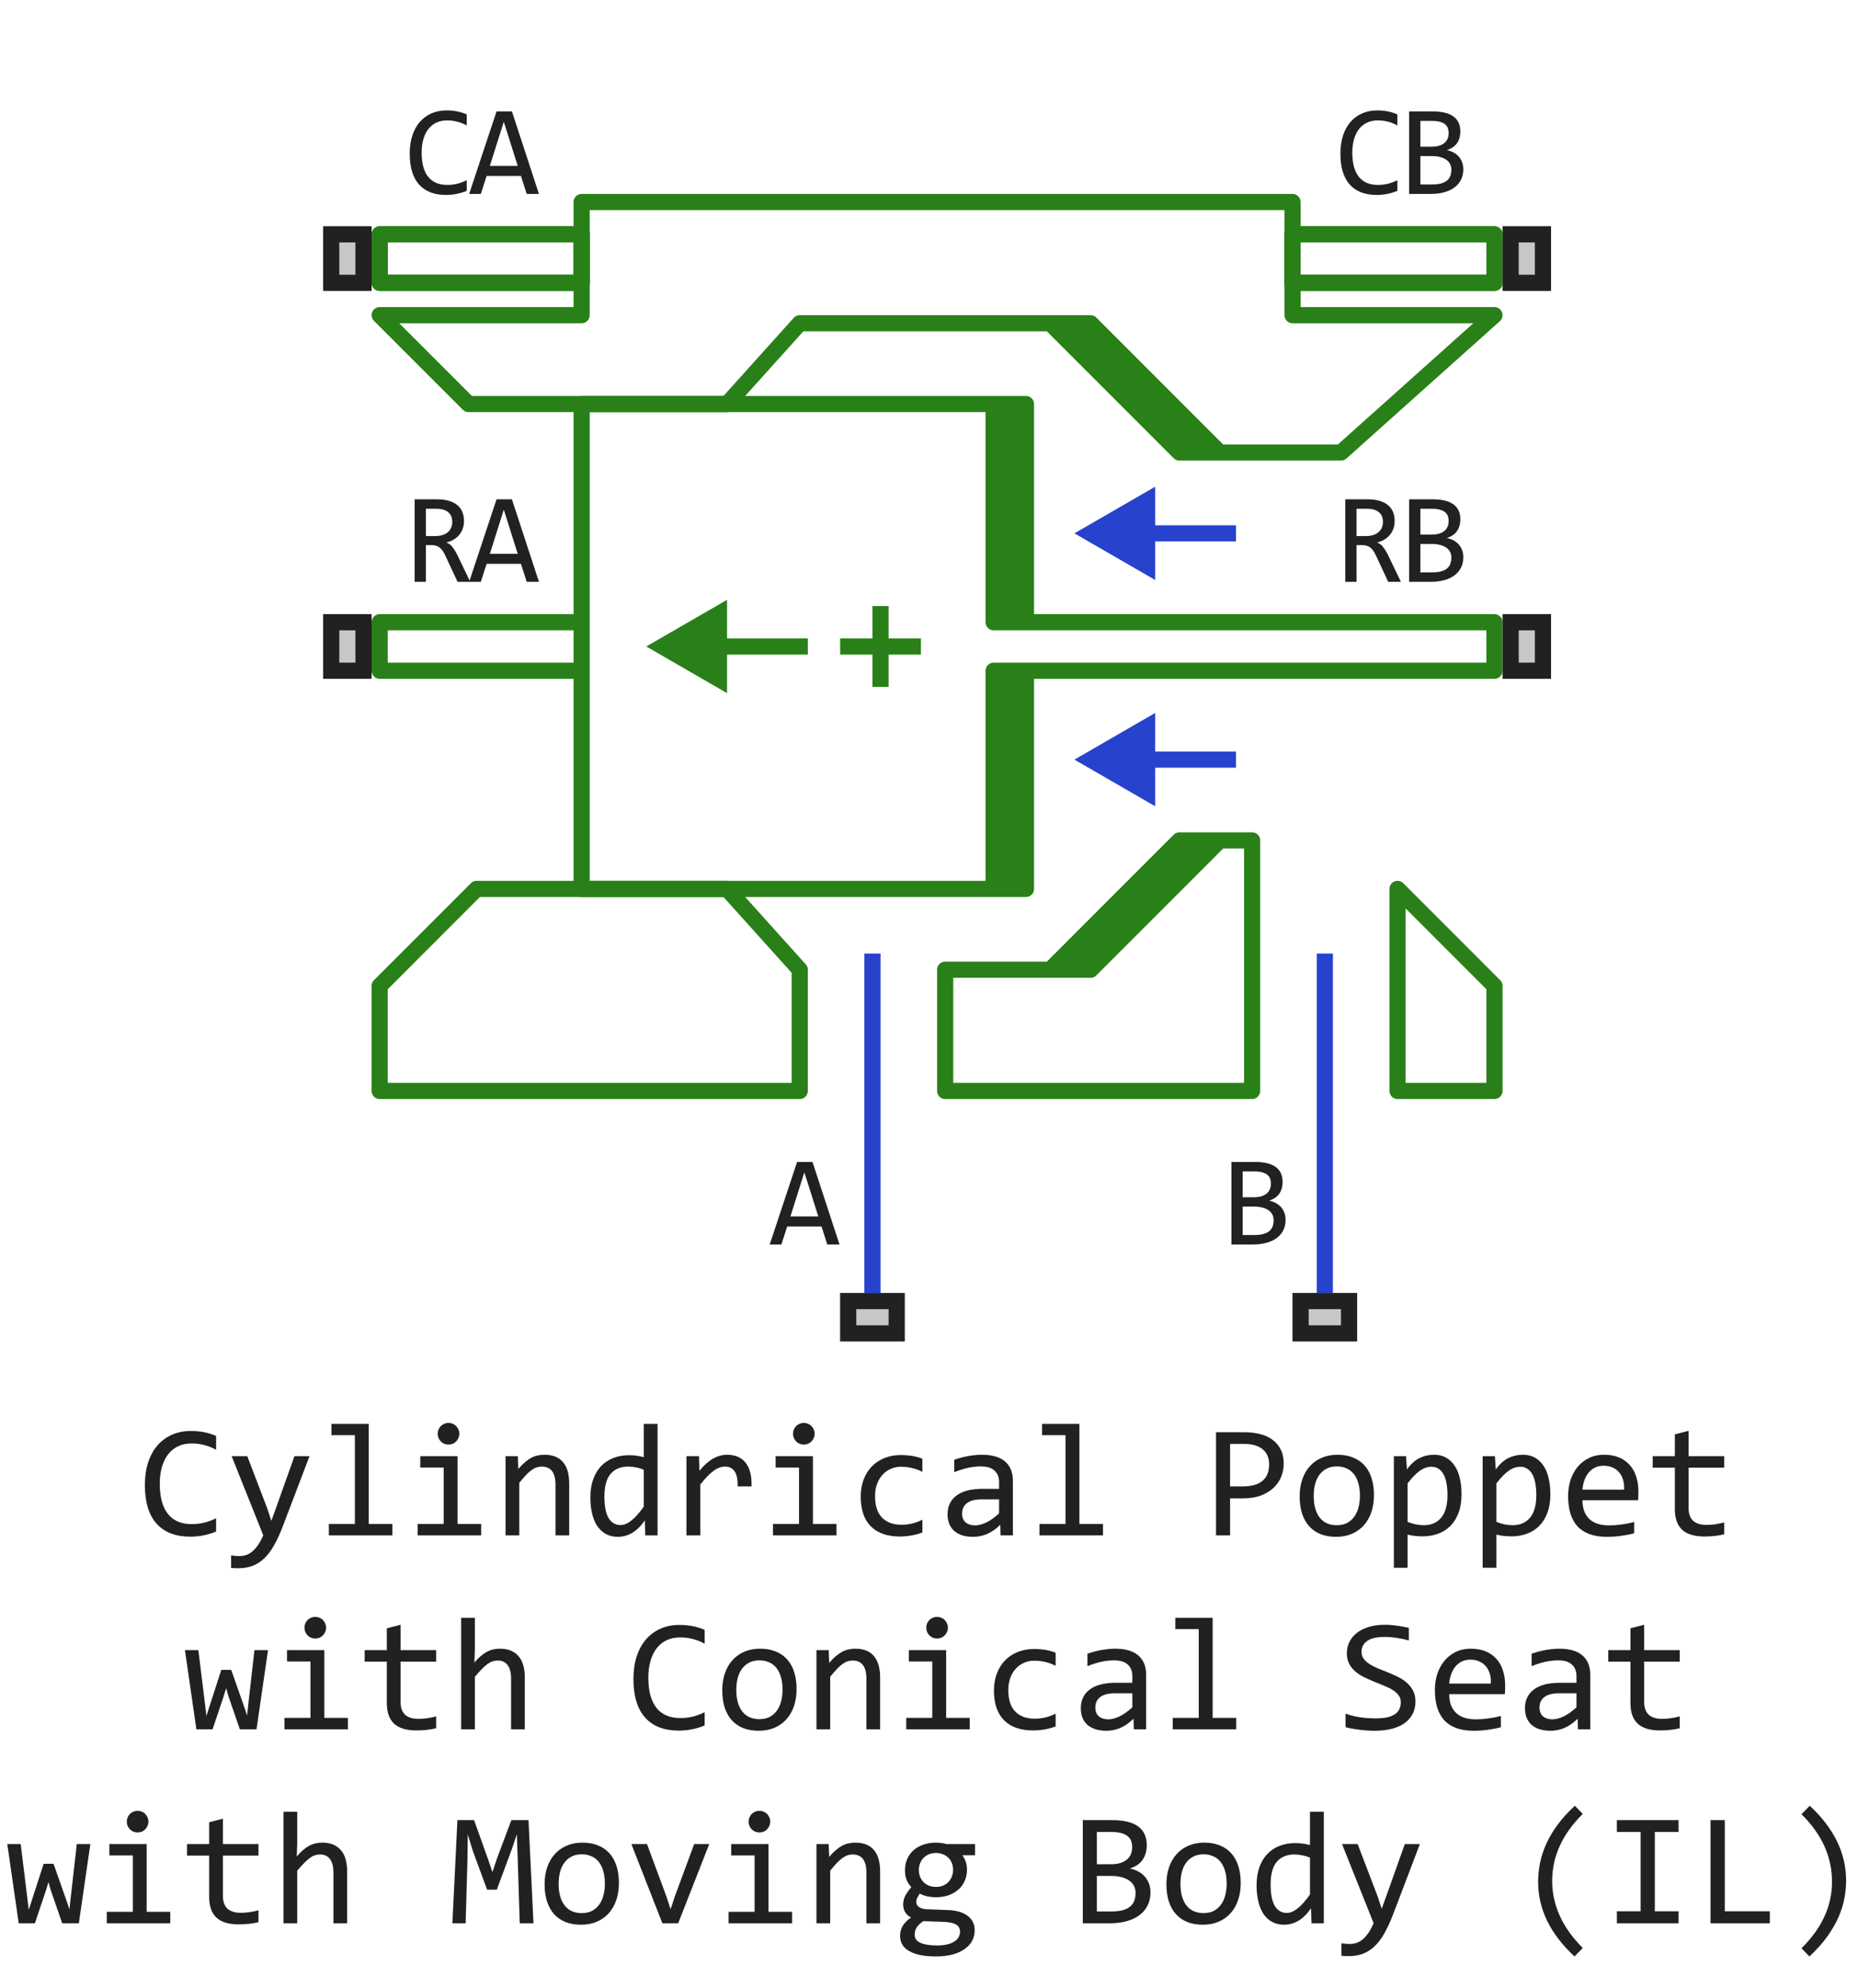 <svg width="115" height="123" viewBox="0 0 115 123" fill="none" xmlns="http://www.w3.org/2000/svg">
<path d="M76.5 33H69.5M76.5 47H69.5" stroke="#2742CD" stroke-linejoin="round"/>
<path d="M66.5 33L71.5 35.887V30.113L66.5 33Z" fill="#2742CD"/>
<path d="M66.5 47L71.5 49.887V44.113L66.5 47Z" fill="#2742CD"/>
<path d="M54 80V59M82 80V59" stroke="#2742CD" stroke-linejoin="round"/>
<path d="M92.5 14.5V16V17.5H80V14.5H92.5Z" stroke="#298018" stroke-linejoin="round"/>
<path d="M36 16V14.5L23.5 14.5V16V17.5L36 17.5V16Z" stroke="#298018" stroke-linejoin="round"/>
<path d="M73 52L65 60H67.5L75.5 52H73Z" fill="#298018"/>
<path d="M65 20L73 28H75.5L67.5 20H65Z" fill="#298018"/>
<path d="M65 20H49.5L45 25H29L23.5 19.5H36V12.5H80L80 19.5H92.5L83 28H75.5M65 20L73 28H75.5M65 20H67.5L75.5 28M65 60L73 52H75.5M65 60H58.5V67.5H77.5V52H75.5M65 60H67.5L75.5 52M29.5 55L23.5 61V67.5H49.5V60L45 55H29.5ZM86.5 55L92.5 61V67.5H86.5V55Z" stroke="#298018" stroke-linejoin="round"/>
<path fill-rule="evenodd" clip-rule="evenodd" d="M63.5 41.5V55H61.5V41.5H63.5ZM63.5 25V38.5H61.5V25H63.5Z" fill="#298018"/>
<path d="M36 38.5V25H61.5M36 38.5V40V41.5M36 38.5H23.5V40V41.5H36M36 41.5V55H61.5M61.5 25H63.5V38.5M61.5 25V38.5H63.5M63.5 38.5H92.5V40V41.5H63.5M61.5 55H63.5V41.5M61.5 55V41.5H63.5" stroke="#298018" stroke-linejoin="round"/>
<path d="M92.5 14.5V16V17.5H80V14.5H92.5Z" stroke="#298018" stroke-linejoin="round"/>
<path d="M36 16V14.5L23.5 14.5V16V17.5L36 17.5V16Z" stroke="#298018" stroke-linejoin="round"/>
<path d="M40 40L45 42.887V37.113L40 40Z" fill="#298018"/>
<path d="M43 40L50 40M52 40H54.5M57 40H54.5M54.5 40V42.5M54.5 40V37.5" stroke="#298018" stroke-linejoin="round"/>
<path d="M20 42V38H23V42H20Z" fill="#C7C7C7"/>
<path fill-rule="evenodd" clip-rule="evenodd" d="M21 39V41H22V39H21ZM20 42H23V38H20V42Z" fill="#212121"/>
<path d="M20 18V14H23V18H20Z" fill="#C7C7C7"/>
<path fill-rule="evenodd" clip-rule="evenodd" d="M21 15V17H22V15H21ZM20 18H23V14H20V18Z" fill="#212121"/>
<path d="M80 83V80H84V83H80Z" fill="#C7C7C7"/>
<path fill-rule="evenodd" clip-rule="evenodd" d="M81 81V82H83V81H81ZM80 83H84V80H80V83Z" fill="#212121"/>
<path d="M93 42V38H96V42H93Z" fill="#C7C7C7"/>
<path fill-rule="evenodd" clip-rule="evenodd" d="M94 39V41H95V39H94ZM93 42H96V38H93V42Z" fill="#212121"/>
<path d="M93 18V14H96V18H93Z" fill="#C7C7C7"/>
<path fill-rule="evenodd" clip-rule="evenodd" d="M94 15V17H95V15H94ZM93 18H96V14H93V18Z" fill="#212121"/>
<path d="M52 83V80H56V83H52Z" fill="#C7C7C7"/>
<path fill-rule="evenodd" clip-rule="evenodd" d="M53 81V82H55V81H53ZM52 83H56V80H52V83Z" fill="#212121"/>
<path d="M29.105 36H28.32L27.559 34.367C27.501 34.242 27.443 34.139 27.383 34.059C27.323 33.975 27.258 33.91 27.188 33.863C27.12 33.814 27.044 33.779 26.961 33.758C26.88 33.737 26.789 33.727 26.688 33.727H26.359V36H25.664V30.895H27.031C27.328 30.895 27.583 30.927 27.797 30.992C28.01 31.057 28.185 31.148 28.32 31.266C28.458 31.383 28.559 31.525 28.621 31.691C28.686 31.855 28.719 32.038 28.719 32.238C28.719 32.397 28.695 32.548 28.648 32.691C28.602 32.832 28.531 32.961 28.438 33.078C28.346 33.193 28.232 33.293 28.094 33.379C27.958 33.462 27.802 33.525 27.625 33.566C27.768 33.616 27.889 33.703 27.988 33.828C28.09 33.95 28.193 34.115 28.297 34.32L29.105 36ZM27.992 32.297C27.992 32.023 27.906 31.819 27.734 31.684C27.565 31.548 27.326 31.48 27.016 31.48H26.359V33.168H26.922C27.086 33.168 27.233 33.15 27.363 33.113C27.496 33.074 27.608 33.018 27.699 32.945C27.793 32.87 27.865 32.779 27.914 32.672C27.966 32.562 27.992 32.438 27.992 32.297ZM33.358 36H32.6L32.245 34.887H30.119L29.76 36H29.038L30.733 30.895H31.686L33.358 36ZM32.045 34.266L31.182 31.535L30.319 34.266H32.045Z" fill="#212121"/>
<path d="M28.887 11.809C28.478 11.978 28.049 12.062 27.602 12.062C26.88 12.062 26.326 11.848 25.938 11.418C25.552 10.986 25.359 10.348 25.359 9.504C25.359 9.095 25.413 8.725 25.52 8.395C25.626 8.064 25.779 7.784 25.977 7.555C26.174 7.323 26.414 7.145 26.695 7.02C26.977 6.895 27.292 6.832 27.641 6.832C27.878 6.832 28.098 6.853 28.301 6.895C28.504 6.934 28.699 6.995 28.887 7.078V7.762C28.702 7.66 28.51 7.583 28.312 7.531C28.115 7.477 27.898 7.449 27.664 7.449C27.424 7.449 27.207 7.495 27.012 7.586C26.819 7.674 26.655 7.805 26.52 7.977C26.384 8.146 26.28 8.354 26.207 8.602C26.134 8.846 26.098 9.126 26.098 9.441C26.098 10.103 26.232 10.602 26.5 10.938C26.768 11.273 27.162 11.441 27.68 11.441C27.898 11.441 28.108 11.417 28.309 11.367C28.509 11.315 28.702 11.243 28.887 11.152V11.809ZM33.358 12H32.6L32.245 10.887H30.119L29.76 12H29.038L30.733 6.895H31.686L33.358 12ZM32.045 10.266L31.182 7.535L30.319 10.266H32.045Z" fill="#212121"/>
<path d="M51.961 77H51.203L50.848 75.887H48.723L48.363 77H47.641L49.336 71.894H50.289L51.961 77ZM50.648 75.266L49.785 72.535L48.922 75.266H50.648Z" fill="#212121"/>
<path d="M79.57 75.473C79.57 75.717 79.522 75.935 79.426 76.125C79.332 76.312 79.197 76.471 79.019 76.602C78.845 76.732 78.633 76.831 78.383 76.898C78.135 76.966 77.859 77 77.555 77H76.219V71.894H77.68C78.818 71.894 79.387 72.309 79.387 73.137C79.387 73.413 79.32 73.65 79.188 73.848C79.057 74.046 78.844 74.193 78.547 74.289C78.685 74.315 78.815 74.359 78.938 74.422C79.062 74.484 79.172 74.565 79.266 74.664C79.359 74.763 79.434 74.88 79.488 75.016C79.543 75.151 79.57 75.303 79.57 75.473ZM78.664 73.231C78.664 73.126 78.648 73.029 78.617 72.938C78.586 72.844 78.531 72.764 78.453 72.699C78.375 72.632 78.269 72.578 78.137 72.539C78.004 72.5 77.836 72.481 77.633 72.481H76.914V74.078H77.609C77.768 74.078 77.912 74.061 78.039 74.027C78.169 73.993 78.28 73.941 78.371 73.871C78.465 73.801 78.537 73.713 78.586 73.609C78.638 73.503 78.664 73.376 78.664 73.231ZM78.832 75.496C78.832 75.366 78.805 75.249 78.75 75.144C78.695 75.04 78.616 74.953 78.512 74.883C78.408 74.81 78.28 74.754 78.129 74.715C77.981 74.676 77.812 74.656 77.625 74.656H76.914V76.414H77.648C78.047 76.414 78.344 76.34 78.539 76.191C78.734 76.043 78.832 75.811 78.832 75.496Z" fill="#212121"/>
<path d="M86.709 36H85.923L85.162 34.367C85.104 34.242 85.046 34.139 84.986 34.059C84.926 33.975 84.861 33.91 84.791 33.863C84.723 33.814 84.647 33.779 84.564 33.758C84.483 33.737 84.392 33.727 84.291 33.727H83.963V36H83.267V30.895H84.634C84.931 30.895 85.186 30.927 85.4 30.992C85.614 31.057 85.788 31.148 85.923 31.266C86.061 31.383 86.162 31.525 86.224 31.691C86.289 31.855 86.322 32.038 86.322 32.238C86.322 32.397 86.298 32.548 86.252 32.691C86.205 32.832 86.134 32.961 86.041 33.078C85.95 33.193 85.835 33.293 85.697 33.379C85.561 33.462 85.405 33.525 85.228 33.566C85.371 33.616 85.492 33.703 85.591 33.828C85.693 33.95 85.796 34.115 85.9 34.32L86.709 36ZM85.595 32.297C85.595 32.023 85.509 31.819 85.338 31.684C85.168 31.548 84.929 31.48 84.619 31.48H83.963V33.168H84.525C84.689 33.168 84.836 33.15 84.966 33.113C85.099 33.074 85.211 33.018 85.302 32.945C85.396 32.87 85.468 32.779 85.517 32.672C85.569 32.562 85.595 32.438 85.595 32.297ZM90.57 34.473C90.57 34.717 90.522 34.935 90.426 35.125C90.332 35.312 90.197 35.471 90.019 35.602C89.845 35.732 89.633 35.831 89.383 35.898C89.135 35.966 88.859 36 88.555 36H87.219V30.895H88.68C89.818 30.895 90.387 31.309 90.387 32.137C90.387 32.413 90.32 32.65 90.188 32.848C90.057 33.046 89.844 33.193 89.547 33.289C89.685 33.315 89.815 33.359 89.938 33.422C90.062 33.484 90.172 33.565 90.266 33.664C90.359 33.763 90.434 33.88 90.488 34.016C90.543 34.151 90.57 34.303 90.57 34.473ZM89.664 32.23C89.664 32.126 89.648 32.029 89.617 31.938C89.586 31.844 89.531 31.764 89.453 31.699C89.375 31.631 89.269 31.578 89.137 31.539C89.004 31.5 88.836 31.48 88.633 31.48H87.914V33.078H88.609C88.768 33.078 88.912 33.061 89.039 33.027C89.169 32.993 89.28 32.941 89.371 32.871C89.465 32.801 89.537 32.714 89.586 32.609C89.638 32.503 89.664 32.376 89.664 32.23ZM89.832 34.496C89.832 34.366 89.805 34.249 89.75 34.145C89.695 34.04 89.616 33.953 89.512 33.883C89.408 33.81 89.28 33.754 89.129 33.715C88.981 33.676 88.812 33.656 88.625 33.656H87.914V35.414H88.648C89.047 35.414 89.344 35.34 89.539 35.191C89.734 35.043 89.832 34.811 89.832 34.496Z" fill="#212121"/>
<path d="M86.49 11.809C86.081 11.978 85.653 12.062 85.205 12.062C84.483 12.062 83.929 11.848 83.541 11.418C83.155 10.986 82.963 10.348 82.963 9.504C82.963 9.095 83.016 8.725 83.123 8.395C83.229 8.064 83.382 7.784 83.58 7.555C83.778 7.323 84.017 7.145 84.298 7.02C84.58 6.895 84.895 6.832 85.244 6.832C85.481 6.832 85.701 6.853 85.904 6.895C86.107 6.934 86.302 6.995 86.49 7.078V7.762C86.305 7.66 86.114 7.583 85.916 7.531C85.718 7.477 85.502 7.449 85.267 7.449C85.028 7.449 84.81 7.495 84.615 7.586C84.422 7.674 84.258 7.805 84.123 7.977C83.987 8.146 83.883 8.354 83.81 8.602C83.737 8.846 83.701 9.126 83.701 9.441C83.701 10.103 83.835 10.602 84.103 10.938C84.371 11.273 84.765 11.441 85.283 11.441C85.502 11.441 85.711 11.417 85.912 11.367C86.112 11.315 86.305 11.243 86.49 11.152V11.809ZM90.57 10.473C90.57 10.717 90.522 10.935 90.426 11.125C90.332 11.312 90.197 11.471 90.019 11.602C89.845 11.732 89.633 11.831 89.383 11.898C89.135 11.966 88.859 12 88.555 12H87.219V6.895H88.68C89.818 6.895 90.387 7.309 90.387 8.137C90.387 8.413 90.32 8.65 90.188 8.848C90.057 9.046 89.844 9.193 89.547 9.289C89.685 9.315 89.815 9.359 89.938 9.422C90.062 9.484 90.172 9.565 90.266 9.664C90.359 9.763 90.434 9.88 90.488 10.016C90.543 10.151 90.57 10.303 90.57 10.473ZM89.664 8.23C89.664 8.126 89.648 8.029 89.617 7.938C89.586 7.844 89.531 7.764 89.453 7.699C89.375 7.632 89.269 7.578 89.137 7.539C89.004 7.5 88.836 7.48 88.633 7.48H87.914V9.078H88.609C88.768 9.078 88.912 9.061 89.039 9.027C89.169 8.993 89.28 8.941 89.371 8.871C89.465 8.801 89.537 8.714 89.586 8.609C89.638 8.503 89.664 8.376 89.664 8.23ZM89.832 10.496C89.832 10.366 89.805 10.249 89.75 10.145C89.695 10.04 89.616 9.953 89.512 9.883C89.408 9.81 89.28 9.754 89.129 9.715C88.981 9.676 88.812 9.656 88.625 9.656H87.914V11.414H88.648C89.047 11.414 89.344 11.34 89.539 11.191C89.734 11.043 89.832 10.811 89.832 10.496Z" fill="#212121"/>
<path d="M13.376 94.761C12.865 94.972 12.329 95.078 11.77 95.078C10.868 95.078 10.175 94.81 9.689 94.272C9.208 93.732 8.967 92.935 8.967 91.88C8.967 91.369 9.034 90.907 9.167 90.493C9.3 90.08 9.491 89.73 9.738 89.443C9.986 89.154 10.285 88.931 10.637 88.774C10.988 88.618 11.382 88.54 11.818 88.54C12.115 88.54 12.39 88.566 12.644 88.618C12.898 88.667 13.142 88.743 13.376 88.848V89.702C13.145 89.575 12.906 89.479 12.658 89.414C12.411 89.346 12.141 89.311 11.848 89.311C11.548 89.311 11.276 89.368 11.032 89.482C10.791 89.593 10.586 89.756 10.417 89.971C10.248 90.182 10.117 90.443 10.026 90.752C9.935 91.058 9.89 91.408 9.89 91.802C9.89 92.629 10.057 93.252 10.393 93.672C10.728 94.092 11.219 94.302 11.867 94.302C12.141 94.302 12.403 94.271 12.653 94.209C12.904 94.144 13.145 94.054 13.376 93.94V94.761ZM19.157 90.098L17.487 94.482C17.315 94.928 17.136 95.312 16.95 95.635C16.768 95.957 16.568 96.221 16.35 96.426C16.131 96.634 15.892 96.787 15.632 96.885C15.371 96.982 15.08 97.031 14.758 97.031C14.673 97.031 14.597 97.03 14.528 97.026C14.46 97.023 14.385 97.018 14.304 97.012V96.24C14.375 96.25 14.454 96.258 14.538 96.265C14.623 96.274 14.712 96.279 14.807 96.279C14.963 96.279 15.108 96.257 15.241 96.211C15.378 96.165 15.507 96.091 15.627 95.986C15.747 95.885 15.863 95.754 15.974 95.591C16.084 95.428 16.192 95.231 16.296 95L14.338 90.098H15.305L16.545 93.34L16.794 94.102L17.077 93.32L18.225 90.098H19.157ZM21.965 88.799H20.515V88.101H22.824V94.292H24.284V95H20.354V94.292H21.965V88.799ZM27.463 90.801H26.013V90.098H28.322V94.292H29.782V95H25.852V94.292H27.463V90.801ZM27.761 88.042C27.855 88.042 27.943 88.06 28.024 88.096C28.106 88.128 28.176 88.175 28.234 88.237C28.296 88.299 28.343 88.371 28.376 88.452C28.412 88.53 28.43 88.617 28.43 88.711C28.43 88.802 28.412 88.888 28.376 88.97C28.343 89.051 28.296 89.123 28.234 89.185C28.176 89.246 28.106 89.295 28.024 89.331C27.943 89.364 27.855 89.38 27.761 89.38C27.666 89.38 27.578 89.364 27.497 89.331C27.416 89.295 27.344 89.246 27.282 89.185C27.224 89.123 27.176 89.051 27.141 88.97C27.108 88.888 27.092 88.802 27.092 88.711C27.092 88.617 27.108 88.53 27.141 88.452C27.176 88.371 27.224 88.299 27.282 88.237C27.344 88.175 27.416 88.128 27.497 88.096C27.578 88.06 27.666 88.042 27.761 88.042ZM31.291 90.098H32.048L32.082 90.889C32.225 90.719 32.364 90.579 32.497 90.469C32.63 90.355 32.761 90.264 32.888 90.195C33.018 90.127 33.15 90.08 33.283 90.054C33.417 90.024 33.555 90.01 33.698 90.01C34.203 90.01 34.584 90.159 34.841 90.459C35.101 90.755 35.231 91.203 35.231 91.802V95H34.382V91.87C34.382 91.486 34.31 91.203 34.167 91.02C34.024 90.835 33.81 90.742 33.527 90.742C33.423 90.742 33.321 90.758 33.22 90.791C33.122 90.82 33.02 90.874 32.912 90.952C32.805 91.027 32.688 91.13 32.56 91.26C32.437 91.39 32.297 91.553 32.141 91.748V95H31.291V90.098ZM36.54 92.651C36.54 92.235 36.597 91.865 36.711 91.543C36.825 91.217 36.986 90.944 37.194 90.723C37.406 90.498 37.658 90.329 37.951 90.215C38.247 90.098 38.576 90.039 38.938 90.039C39.094 90.039 39.247 90.049 39.397 90.068C39.55 90.088 39.699 90.119 39.846 90.161V88.101H40.7V95H39.938L39.909 94.072C39.672 94.417 39.414 94.673 39.138 94.839C38.861 95.005 38.562 95.088 38.239 95.088C37.959 95.088 37.712 95.029 37.497 94.912C37.285 94.795 37.108 94.63 36.965 94.419C36.825 94.204 36.719 93.947 36.648 93.647C36.576 93.348 36.54 93.016 36.54 92.651ZM37.409 92.598C37.409 93.19 37.495 93.633 37.668 93.926C37.844 94.216 38.091 94.36 38.41 94.36C38.625 94.36 38.851 94.264 39.089 94.072C39.33 93.88 39.582 93.595 39.846 93.218V90.942C39.706 90.877 39.551 90.829 39.382 90.796C39.213 90.76 39.045 90.742 38.879 90.742C38.417 90.742 38.055 90.892 37.795 91.191C37.538 91.491 37.409 91.96 37.409 92.598ZM42.487 90.098H43.264L43.288 91.001C43.578 90.653 43.863 90.4 44.143 90.244C44.426 90.088 44.711 90.01 44.997 90.01C45.505 90.01 45.889 90.174 46.149 90.503C46.413 90.832 46.535 91.32 46.516 91.968H45.656C45.666 91.538 45.602 91.227 45.466 91.035C45.332 90.84 45.135 90.742 44.875 90.742C44.761 90.742 44.645 90.763 44.528 90.806C44.414 90.845 44.296 90.91 44.172 91.001C44.051 91.089 43.923 91.203 43.786 91.343C43.649 91.483 43.503 91.652 43.347 91.851V95H42.487V90.098ZM49.455 90.801H48.005V90.098H50.315V94.292H51.774V95H47.844V94.292H49.455V90.801ZM49.753 88.042C49.847 88.042 49.935 88.06 50.017 88.096C50.098 88.128 50.168 88.175 50.227 88.237C50.288 88.299 50.336 88.371 50.368 88.452C50.404 88.53 50.422 88.617 50.422 88.711C50.422 88.802 50.404 88.888 50.368 88.97C50.336 89.051 50.288 89.123 50.227 89.185C50.168 89.246 50.098 89.295 50.017 89.331C49.935 89.364 49.847 89.38 49.753 89.38C49.658 89.38 49.571 89.364 49.489 89.331C49.408 89.295 49.336 89.246 49.274 89.185C49.216 89.123 49.169 89.051 49.133 88.97C49.1 88.888 49.084 88.802 49.084 88.711C49.084 88.617 49.1 88.53 49.133 88.452C49.169 88.371 49.216 88.299 49.274 88.237C49.336 88.175 49.408 88.128 49.489 88.096C49.571 88.06 49.658 88.042 49.753 88.042ZM57.092 94.819C56.87 94.904 56.643 94.966 56.408 95.005C56.177 95.047 55.938 95.068 55.69 95.068C54.916 95.068 54.318 94.858 53.898 94.439C53.482 94.019 53.273 93.405 53.273 92.598C53.273 92.21 53.334 91.859 53.454 91.543C53.575 91.227 53.744 90.957 53.962 90.732C54.18 90.508 54.44 90.335 54.743 90.215C55.046 90.091 55.38 90.029 55.744 90.029C55.998 90.029 56.236 90.047 56.457 90.083C56.678 90.119 56.89 90.177 57.092 90.259V91.069C56.88 90.959 56.664 90.879 56.442 90.83C56.224 90.778 55.998 90.752 55.764 90.752C55.546 90.752 55.339 90.794 55.144 90.879C54.952 90.96 54.782 91.079 54.636 91.235C54.489 91.392 54.374 91.582 54.289 91.807C54.204 92.031 54.162 92.285 54.162 92.568C54.162 93.161 54.305 93.605 54.592 93.901C54.882 94.194 55.282 94.341 55.793 94.341C56.024 94.341 56.247 94.315 56.462 94.263C56.68 94.211 56.89 94.132 57.092 94.028V94.819ZM61.931 95L61.911 94.341C61.644 94.605 61.372 94.795 61.096 94.912C60.822 95.029 60.534 95.088 60.231 95.088C59.952 95.088 59.712 95.052 59.514 94.981C59.315 94.909 59.151 94.811 59.02 94.688C58.894 94.561 58.799 94.412 58.737 94.243C58.679 94.074 58.649 93.89 58.649 93.691C58.649 93.2 58.832 92.816 59.196 92.539C59.564 92.259 60.106 92.119 60.822 92.119H61.838V91.689C61.838 91.4 61.745 91.169 61.56 90.996C61.374 90.82 61.091 90.732 60.71 90.732C60.433 90.732 60.16 90.763 59.89 90.825C59.623 90.887 59.346 90.975 59.06 91.089V90.322C59.167 90.283 59.286 90.246 59.416 90.21C59.55 90.171 59.69 90.137 59.836 90.107C59.982 90.078 60.135 90.055 60.295 90.039C60.454 90.019 60.616 90.01 60.778 90.01C61.075 90.01 61.342 90.042 61.579 90.107C61.817 90.172 62.017 90.272 62.18 90.405C62.346 90.539 62.473 90.706 62.56 90.908C62.648 91.11 62.692 91.348 62.692 91.621V95H61.931ZM61.838 92.769H60.759C60.547 92.769 60.365 92.79 60.212 92.832C60.059 92.874 59.934 92.935 59.836 93.013C59.738 93.091 59.665 93.185 59.616 93.296C59.571 93.403 59.548 93.525 59.548 93.662C59.548 93.757 59.562 93.848 59.592 93.936C59.621 94.02 59.668 94.097 59.733 94.165C59.798 94.23 59.883 94.282 59.987 94.321C60.092 94.36 60.218 94.38 60.368 94.38C60.563 94.38 60.786 94.321 61.037 94.204C61.291 94.084 61.558 93.895 61.838 93.638V92.769ZM65.949 88.799H64.499V88.101H66.809V94.292H68.269V95H64.338V94.292H65.949V88.799ZM79.455 90.571C79.455 90.832 79.406 91.091 79.309 91.348C79.211 91.602 79.06 91.829 78.855 92.031C78.649 92.233 78.387 92.397 78.068 92.524C77.749 92.648 77.368 92.71 76.926 92.71H76.135V95H75.266V88.618H77.062C77.378 88.618 77.681 88.654 77.971 88.726C78.26 88.794 78.514 88.906 78.732 89.062C78.954 89.219 79.13 89.421 79.26 89.668C79.39 89.915 79.455 90.216 79.455 90.571ZM78.552 90.61C78.552 90.2 78.417 89.886 78.147 89.668C77.88 89.45 77.505 89.341 77.023 89.341H76.135V91.968H76.945C77.46 91.968 77.855 91.856 78.132 91.631C78.412 91.406 78.552 91.066 78.552 90.61ZM85.041 92.51C85.041 92.891 84.987 93.241 84.88 93.56C84.772 93.875 84.618 94.147 84.416 94.375C84.214 94.6 83.968 94.775 83.679 94.902C83.389 95.026 83.06 95.088 82.692 95.088C82.341 95.088 82.025 95.034 81.745 94.927C81.468 94.816 81.232 94.655 81.037 94.443C80.845 94.232 80.697 93.97 80.593 93.657C80.492 93.345 80.441 92.985 80.441 92.578C80.441 92.197 80.495 91.851 80.603 91.538C80.71 91.222 80.865 90.952 81.066 90.728C81.268 90.5 81.514 90.324 81.804 90.2C82.093 90.073 82.422 90.01 82.79 90.01C83.142 90.01 83.456 90.065 83.732 90.176C84.012 90.283 84.248 90.443 84.44 90.654C84.636 90.863 84.784 91.123 84.885 91.436C84.989 91.748 85.041 92.106 85.041 92.51ZM84.172 92.549C84.172 92.246 84.138 91.982 84.069 91.758C84.004 91.53 83.91 91.341 83.786 91.191C83.662 91.038 83.511 90.924 83.332 90.85C83.156 90.772 82.959 90.732 82.741 90.732C82.487 90.732 82.269 90.783 82.087 90.884C81.908 90.981 81.76 91.113 81.643 91.279C81.529 91.445 81.444 91.639 81.389 91.86C81.337 92.079 81.311 92.308 81.311 92.549C81.311 92.852 81.343 93.117 81.408 93.345C81.477 93.573 81.573 93.763 81.696 93.916C81.82 94.066 81.97 94.18 82.145 94.258C82.321 94.333 82.52 94.37 82.741 94.37C82.995 94.37 83.212 94.321 83.391 94.224C83.573 94.123 83.721 93.989 83.835 93.823C83.952 93.657 84.037 93.465 84.089 93.247C84.144 93.026 84.172 92.793 84.172 92.549ZM90.461 92.461C90.461 92.897 90.399 93.278 90.275 93.603C90.155 93.929 89.987 94.199 89.772 94.414C89.558 94.629 89.304 94.79 89.011 94.897C88.718 95.005 88.4 95.059 88.059 95.059C87.902 95.059 87.746 95.05 87.59 95.034C87.437 95.018 87.281 94.99 87.121 94.951V97.002H86.272V90.098H87.028L87.082 90.918C87.326 90.583 87.587 90.348 87.863 90.215C88.14 90.078 88.439 90.01 88.762 90.01C89.042 90.01 89.287 90.068 89.499 90.186C89.711 90.303 89.888 90.469 90.031 90.684C90.174 90.895 90.282 91.152 90.353 91.455C90.425 91.755 90.461 92.09 90.461 92.461ZM89.592 92.5C89.592 92.243 89.572 92.007 89.533 91.792C89.497 91.577 89.439 91.393 89.357 91.24C89.276 91.087 89.172 90.968 89.045 90.884C88.918 90.796 88.767 90.752 88.591 90.752C88.483 90.752 88.374 90.77 88.264 90.806C88.153 90.838 88.037 90.895 87.917 90.977C87.8 91.055 87.674 91.16 87.541 91.294C87.411 91.424 87.271 91.587 87.121 91.782V94.16C87.277 94.225 87.442 94.277 87.614 94.316C87.787 94.352 87.956 94.37 88.122 94.37C88.581 94.37 88.941 94.216 89.201 93.906C89.462 93.594 89.592 93.125 89.592 92.5ZM95.959 92.461C95.959 92.897 95.897 93.278 95.773 93.603C95.653 93.929 95.485 94.199 95.27 94.414C95.056 94.629 94.802 94.79 94.509 94.897C94.216 95.005 93.898 95.059 93.557 95.059C93.4 95.059 93.244 95.05 93.088 95.034C92.935 95.018 92.779 94.99 92.619 94.951V97.002H91.769V90.098H92.526L92.58 90.918C92.824 90.583 93.085 90.348 93.361 90.215C93.638 90.078 93.938 90.01 94.26 90.01C94.54 90.01 94.785 90.068 94.997 90.186C95.209 90.303 95.386 90.469 95.529 90.684C95.672 90.895 95.78 91.152 95.852 91.455C95.923 91.755 95.959 92.09 95.959 92.461ZM95.09 92.5C95.09 92.243 95.07 92.007 95.031 91.792C94.995 91.577 94.937 91.393 94.856 91.24C94.774 91.087 94.67 90.968 94.543 90.884C94.416 90.796 94.265 90.752 94.089 90.752C93.981 90.752 93.872 90.77 93.762 90.806C93.651 90.838 93.535 90.895 93.415 90.977C93.298 91.055 93.172 91.16 93.039 91.294C92.909 91.424 92.769 91.587 92.619 91.782V94.16C92.775 94.225 92.94 94.277 93.112 94.316C93.285 94.352 93.454 94.37 93.62 94.37C94.079 94.37 94.439 94.216 94.699 93.906C94.96 93.594 95.09 93.125 95.09 92.5ZM101.408 92.29C101.408 92.41 101.407 92.511 101.403 92.593C101.4 92.674 101.395 92.751 101.389 92.822H97.946C97.946 93.324 98.086 93.709 98.366 93.98C98.646 94.246 99.05 94.38 99.577 94.38C99.72 94.38 99.864 94.375 100.007 94.365C100.15 94.352 100.288 94.336 100.422 94.316C100.555 94.297 100.682 94.276 100.803 94.253C100.926 94.227 101.04 94.199 101.145 94.17V94.868C100.913 94.933 100.651 94.985 100.358 95.024C100.069 95.067 99.768 95.088 99.455 95.088C99.035 95.088 98.674 95.031 98.371 94.917C98.068 94.803 97.819 94.639 97.624 94.424C97.432 94.206 97.289 93.94 97.194 93.628C97.103 93.312 97.058 92.956 97.058 92.559C97.058 92.213 97.106 91.888 97.204 91.582C97.305 91.273 97.45 91.003 97.639 90.772C97.831 90.537 98.065 90.352 98.342 90.215C98.618 90.078 98.933 90.01 99.284 90.01C99.626 90.01 99.929 90.064 100.192 90.171C100.456 90.278 100.677 90.431 100.856 90.63C101.039 90.825 101.175 91.064 101.267 91.348C101.361 91.628 101.408 91.942 101.408 92.29ZM100.524 92.168C100.534 91.95 100.513 91.751 100.461 91.572C100.409 91.39 100.327 91.234 100.217 91.103C100.109 90.973 99.974 90.872 99.811 90.801C99.649 90.726 99.46 90.689 99.245 90.689C99.06 90.689 98.89 90.724 98.737 90.796C98.584 90.868 98.453 90.968 98.342 91.099C98.231 91.229 98.142 91.385 98.073 91.567C98.005 91.75 97.963 91.95 97.946 92.168H100.524ZM106.716 94.932C106.524 94.981 106.325 95.015 106.12 95.034C105.915 95.057 105.707 95.068 105.495 95.068C104.88 95.068 104.421 94.93 104.118 94.653C103.815 94.373 103.664 93.945 103.664 93.369V90.811H102.292V90.098H103.664V88.75L104.514 88.53V90.098H106.716V90.811H104.514V93.301C104.514 93.652 104.606 93.916 104.792 94.092C104.981 94.264 105.257 94.351 105.622 94.351C105.778 94.351 105.949 94.339 106.135 94.316C106.32 94.29 106.514 94.251 106.716 94.199V94.932ZM16.589 102.098L15.876 107H14.846L14.138 104.949L13.996 104.451L13.835 104.979L13.156 107H12.155L11.447 102.098H12.277L12.688 105.428L12.775 106.17L12.985 105.521L13.698 103.318H14.309L15.075 105.491L15.295 106.141L15.368 105.452L15.749 102.098H16.589ZM19.216 102.801H17.766V102.098H20.075V106.292H21.535V107H17.605V106.292H19.216V102.801ZM19.514 100.042C19.608 100.042 19.696 100.06 19.777 100.096C19.859 100.128 19.929 100.175 19.987 100.237C20.049 100.299 20.096 100.371 20.129 100.452C20.165 100.53 20.183 100.617 20.183 100.711C20.183 100.802 20.165 100.888 20.129 100.97C20.096 101.051 20.049 101.123 19.987 101.185C19.929 101.246 19.859 101.295 19.777 101.331C19.696 101.364 19.608 101.38 19.514 101.38C19.419 101.38 19.331 101.364 19.25 101.331C19.169 101.295 19.097 101.246 19.035 101.185C18.977 101.123 18.929 101.051 18.894 100.97C18.861 100.888 18.845 100.802 18.845 100.711C18.845 100.617 18.861 100.53 18.894 100.452C18.929 100.371 18.977 100.299 19.035 100.237C19.097 100.175 19.169 100.128 19.25 100.096C19.331 100.06 19.419 100.042 19.514 100.042ZM26.994 106.932C26.802 106.98 26.604 107.015 26.398 107.034C26.193 107.057 25.985 107.068 25.773 107.068C25.158 107.068 24.699 106.93 24.396 106.653C24.094 106.373 23.942 105.945 23.942 105.369V102.811H22.57V102.098H23.942V100.75L24.792 100.53V102.098H26.994V102.811H24.792V105.301C24.792 105.652 24.885 105.916 25.07 106.092C25.259 106.264 25.536 106.351 25.9 106.351C26.057 106.351 26.227 106.339 26.413 106.316C26.599 106.29 26.792 106.251 26.994 106.199V106.932ZM32.482 107H31.633V103.87C31.633 103.493 31.561 103.211 31.418 103.025C31.278 102.837 31.076 102.742 30.812 102.742C30.699 102.742 30.591 102.758 30.49 102.791C30.393 102.82 30.29 102.874 30.183 102.952C30.075 103.027 29.958 103.13 29.831 103.26C29.704 103.39 29.558 103.553 29.392 103.748V107H28.542V100.101H29.392V102.098L29.362 102.869C29.496 102.71 29.626 102.576 29.753 102.469C29.883 102.358 30.012 102.269 30.139 102.2C30.269 102.132 30.401 102.083 30.534 102.054C30.668 102.024 30.806 102.01 30.949 102.01C31.438 102.01 31.815 102.16 32.082 102.459C32.349 102.755 32.482 103.203 32.482 103.802V107ZM43.615 106.761C43.104 106.972 42.569 107.078 42.009 107.078C41.107 107.078 40.414 106.81 39.929 106.272C39.447 105.732 39.206 104.935 39.206 103.88C39.206 103.369 39.273 102.907 39.406 102.493C39.54 102.08 39.73 101.73 39.977 101.443C40.225 101.154 40.524 100.931 40.876 100.774C41.227 100.618 41.621 100.54 42.058 100.54C42.354 100.54 42.629 100.566 42.883 100.618C43.137 100.667 43.381 100.743 43.615 100.848V101.702C43.384 101.575 43.145 101.479 42.898 101.414C42.65 101.346 42.38 101.312 42.087 101.312C41.787 101.312 41.516 101.368 41.272 101.482C41.031 101.593 40.825 101.756 40.656 101.971C40.487 102.182 40.357 102.443 40.266 102.752C40.175 103.058 40.129 103.408 40.129 103.802C40.129 104.629 40.297 105.252 40.632 105.672C40.967 106.092 41.459 106.302 42.106 106.302C42.38 106.302 42.642 106.271 42.893 106.209C43.143 106.144 43.384 106.054 43.615 105.94V106.761ZM49.304 104.51C49.304 104.891 49.25 105.241 49.143 105.56C49.035 105.875 48.88 106.147 48.679 106.375C48.477 106.6 48.231 106.775 47.941 106.902C47.652 107.026 47.323 107.088 46.955 107.088C46.603 107.088 46.288 107.034 46.008 106.927C45.731 106.816 45.495 106.655 45.3 106.443C45.108 106.232 44.96 105.97 44.855 105.657C44.755 105.345 44.704 104.985 44.704 104.578C44.704 104.197 44.758 103.851 44.865 103.538C44.973 103.222 45.127 102.952 45.329 102.728C45.531 102.5 45.777 102.324 46.066 102.2C46.356 102.073 46.685 102.01 47.053 102.01C47.404 102.01 47.718 102.065 47.995 102.176C48.275 102.283 48.511 102.443 48.703 102.654C48.898 102.863 49.047 103.123 49.148 103.436C49.252 103.748 49.304 104.106 49.304 104.51ZM48.435 104.549C48.435 104.246 48.4 103.982 48.332 103.758C48.267 103.53 48.172 103.341 48.049 103.191C47.925 103.038 47.774 102.924 47.595 102.85C47.419 102.771 47.222 102.732 47.004 102.732C46.75 102.732 46.532 102.783 46.35 102.884C46.171 102.981 46.023 103.113 45.905 103.279C45.791 103.445 45.707 103.639 45.651 103.86C45.599 104.078 45.573 104.308 45.573 104.549C45.573 104.852 45.606 105.117 45.671 105.345C45.739 105.573 45.835 105.763 45.959 105.916C46.083 106.066 46.232 106.18 46.408 106.258C46.584 106.333 46.783 106.37 47.004 106.37C47.258 106.37 47.474 106.321 47.653 106.224C47.836 106.123 47.984 105.989 48.098 105.823C48.215 105.657 48.3 105.465 48.352 105.247C48.407 105.026 48.435 104.793 48.435 104.549ZM50.534 102.098H51.291L51.325 102.889C51.468 102.719 51.607 102.579 51.74 102.469C51.874 102.355 52.004 102.264 52.131 102.195C52.261 102.127 52.393 102.08 52.526 102.054C52.66 102.024 52.798 102.01 52.941 102.01C53.446 102.01 53.827 102.16 54.084 102.459C54.344 102.755 54.475 103.203 54.475 103.802V107H53.625V103.87C53.625 103.486 53.553 103.203 53.41 103.021C53.267 102.835 53.054 102.742 52.77 102.742C52.666 102.742 52.564 102.758 52.463 102.791C52.365 102.82 52.263 102.874 52.155 102.952C52.048 103.027 51.931 103.13 51.804 103.26C51.68 103.39 51.54 103.553 51.384 103.748V107H50.534V102.098ZM57.702 102.801H56.252V102.098H58.562V106.292H60.022V107H56.091V106.292H57.702V102.801ZM58 100.042C58.094 100.042 58.182 100.06 58.264 100.096C58.345 100.128 58.415 100.175 58.474 100.237C58.535 100.299 58.583 100.371 58.615 100.452C58.651 100.53 58.669 100.617 58.669 100.711C58.669 100.802 58.651 100.888 58.615 100.97C58.583 101.051 58.535 101.123 58.474 101.185C58.415 101.246 58.345 101.295 58.264 101.331C58.182 101.364 58.094 101.38 58 101.38C57.906 101.38 57.818 101.364 57.736 101.331C57.655 101.295 57.583 101.246 57.522 101.185C57.463 101.123 57.416 101.051 57.38 100.97C57.347 100.888 57.331 100.802 57.331 100.711C57.331 100.617 57.347 100.53 57.38 100.452C57.416 100.371 57.463 100.299 57.522 100.237C57.583 100.175 57.655 100.128 57.736 100.096C57.818 100.06 57.906 100.042 58 100.042ZM65.339 106.819C65.118 106.904 64.89 106.966 64.655 107.005C64.424 107.047 64.185 107.068 63.938 107.068C63.163 107.068 62.565 106.858 62.145 106.438C61.729 106.019 61.52 105.405 61.52 104.598C61.52 104.21 61.581 103.859 61.701 103.543C61.822 103.227 61.991 102.957 62.209 102.732C62.427 102.508 62.688 102.335 62.99 102.215C63.293 102.091 63.627 102.029 63.991 102.029C64.245 102.029 64.483 102.047 64.704 102.083C64.925 102.119 65.137 102.177 65.339 102.259V103.069C65.127 102.959 64.911 102.879 64.689 102.83C64.471 102.778 64.245 102.752 64.011 102.752C63.793 102.752 63.586 102.794 63.391 102.879C63.199 102.96 63.029 103.079 62.883 103.235C62.736 103.392 62.621 103.582 62.536 103.807C62.452 104.031 62.409 104.285 62.409 104.568C62.409 105.161 62.552 105.605 62.839 105.901C63.129 106.194 63.529 106.341 64.04 106.341C64.271 106.341 64.494 106.315 64.709 106.263C64.927 106.211 65.137 106.132 65.339 106.028V106.819ZM70.178 107L70.158 106.341C69.891 106.604 69.62 106.795 69.343 106.912C69.069 107.029 68.781 107.088 68.478 107.088C68.199 107.088 67.959 107.052 67.761 106.98C67.562 106.909 67.398 106.811 67.268 106.688C67.141 106.561 67.046 106.412 66.984 106.243C66.926 106.074 66.897 105.89 66.897 105.691C66.897 105.2 67.079 104.816 67.443 104.539C67.811 104.259 68.353 104.119 69.069 104.119H70.085V103.689C70.085 103.4 69.992 103.169 69.807 102.996C69.621 102.82 69.338 102.732 68.957 102.732C68.68 102.732 68.407 102.763 68.137 102.825C67.87 102.887 67.593 102.975 67.307 103.089V102.322C67.414 102.283 67.533 102.246 67.663 102.21C67.796 102.171 67.936 102.137 68.083 102.107C68.23 102.078 68.382 102.055 68.542 102.039C68.701 102.02 68.863 102.01 69.025 102.01C69.322 102.01 69.588 102.042 69.826 102.107C70.064 102.173 70.264 102.272 70.427 102.405C70.593 102.539 70.72 102.706 70.808 102.908C70.895 103.11 70.939 103.348 70.939 103.621V107H70.178ZM70.085 104.769H69.006C68.794 104.769 68.612 104.79 68.459 104.832C68.306 104.874 68.181 104.935 68.083 105.013C67.985 105.091 67.912 105.185 67.863 105.296C67.818 105.403 67.795 105.525 67.795 105.662C67.795 105.757 67.81 105.848 67.839 105.936C67.868 106.02 67.915 106.097 67.981 106.165C68.046 106.23 68.13 106.282 68.234 106.321C68.338 106.36 68.466 106.38 68.615 106.38C68.811 106.38 69.034 106.321 69.284 106.204C69.538 106.084 69.805 105.895 70.085 105.638V104.769ZM74.196 100.799H72.746V100.101H75.056V106.292H76.516V107H72.585V106.292H74.196V100.799ZM87.609 105.271C87.609 105.574 87.547 105.84 87.424 106.067C87.3 106.295 87.128 106.486 86.906 106.639C86.685 106.788 86.418 106.901 86.106 106.976C85.796 107.05 85.454 107.088 85.08 107.088C84.911 107.088 84.742 107.081 84.572 107.068C84.406 107.055 84.245 107.039 84.089 107.02C83.936 107 83.791 106.977 83.654 106.951C83.518 106.925 83.394 106.897 83.283 106.868V106.028C83.527 106.119 83.801 106.191 84.103 106.243C84.409 106.295 84.756 106.321 85.144 106.321C85.424 106.321 85.661 106.3 85.856 106.258C86.055 106.212 86.216 106.147 86.34 106.062C86.467 105.975 86.558 105.869 86.613 105.745C86.672 105.621 86.701 105.48 86.701 105.32C86.701 105.148 86.652 105.001 86.555 104.881C86.46 104.757 86.335 104.648 86.179 104.554C86.022 104.456 85.843 104.368 85.642 104.29C85.443 104.209 85.24 104.126 85.031 104.041C84.823 103.956 84.618 103.865 84.416 103.768C84.217 103.667 84.04 103.549 83.884 103.416C83.728 103.279 83.601 103.12 83.503 102.938C83.409 102.755 83.361 102.539 83.361 102.288C83.361 102.07 83.407 101.855 83.498 101.644C83.589 101.432 83.731 101.245 83.923 101.082C84.115 100.916 84.361 100.783 84.66 100.682C84.963 100.581 85.323 100.53 85.739 100.53C85.847 100.53 85.962 100.535 86.086 100.545C86.213 100.555 86.34 100.569 86.467 100.589C86.597 100.605 86.724 100.625 86.848 100.647C86.975 100.67 87.092 100.695 87.199 100.721V101.502C86.949 101.43 86.698 101.377 86.447 101.341C86.197 101.302 85.954 101.282 85.72 101.282C85.222 101.282 84.856 101.365 84.621 101.531C84.387 101.697 84.269 101.92 84.269 102.2C84.269 102.373 84.317 102.521 84.411 102.645C84.509 102.768 84.636 102.879 84.792 102.977C84.948 103.074 85.126 103.164 85.324 103.245C85.526 103.323 85.731 103.405 85.939 103.489C86.148 103.574 86.351 103.667 86.55 103.768C86.752 103.868 86.931 103.989 87.087 104.129C87.243 104.266 87.368 104.427 87.463 104.612C87.561 104.798 87.609 105.018 87.609 105.271ZM93.161 104.29C93.161 104.41 93.159 104.511 93.156 104.593C93.153 104.674 93.148 104.751 93.142 104.822H89.699C89.699 105.324 89.839 105.709 90.119 105.979C90.399 106.246 90.803 106.38 91.33 106.38C91.473 106.38 91.617 106.375 91.76 106.365C91.903 106.352 92.041 106.336 92.175 106.316C92.308 106.297 92.435 106.276 92.556 106.253C92.679 106.227 92.793 106.199 92.897 106.17V106.868C92.666 106.933 92.404 106.985 92.111 107.024C91.822 107.067 91.52 107.088 91.208 107.088C90.788 107.088 90.427 107.031 90.124 106.917C89.821 106.803 89.572 106.639 89.377 106.424C89.185 106.206 89.042 105.94 88.947 105.628C88.856 105.312 88.811 104.956 88.811 104.559C88.811 104.214 88.859 103.888 88.957 103.582C89.058 103.273 89.203 103.003 89.392 102.771C89.584 102.537 89.818 102.352 90.095 102.215C90.371 102.078 90.686 102.01 91.037 102.01C91.379 102.01 91.682 102.063 91.945 102.171C92.209 102.278 92.43 102.431 92.609 102.63C92.792 102.825 92.928 103.064 93.019 103.348C93.114 103.628 93.161 103.942 93.161 104.29ZM92.277 104.168C92.287 103.95 92.266 103.751 92.214 103.572C92.162 103.39 92.08 103.234 91.97 103.104C91.862 102.973 91.727 102.872 91.564 102.801C91.402 102.726 91.213 102.688 90.998 102.688C90.812 102.688 90.643 102.724 90.49 102.796C90.337 102.868 90.205 102.968 90.095 103.099C89.984 103.229 89.894 103.385 89.826 103.567C89.758 103.75 89.716 103.95 89.699 104.168H92.277ZM97.668 107L97.648 106.341C97.382 106.604 97.11 106.795 96.833 106.912C96.56 107.029 96.272 107.088 95.969 107.088C95.689 107.088 95.45 107.052 95.251 106.98C95.052 106.909 94.888 106.811 94.758 106.688C94.631 106.561 94.537 106.412 94.475 106.243C94.416 106.074 94.387 105.89 94.387 105.691C94.387 105.2 94.569 104.816 94.934 104.539C95.301 104.259 95.843 104.119 96.56 104.119H97.575V103.689C97.575 103.4 97.482 103.169 97.297 102.996C97.111 102.82 96.828 102.732 96.447 102.732C96.171 102.732 95.897 102.763 95.627 102.825C95.36 102.887 95.083 102.975 94.797 103.089V102.322C94.904 102.283 95.023 102.246 95.153 102.21C95.287 102.171 95.427 102.137 95.573 102.107C95.72 102.078 95.873 102.055 96.032 102.039C96.192 102.02 96.353 102.01 96.516 102.01C96.812 102.01 97.079 102.042 97.316 102.107C97.554 102.173 97.754 102.272 97.917 102.405C98.083 102.539 98.21 102.706 98.298 102.908C98.386 103.11 98.43 103.348 98.43 103.621V107H97.668ZM97.575 104.769H96.496C96.284 104.769 96.102 104.79 95.949 104.832C95.796 104.874 95.671 104.935 95.573 105.013C95.476 105.091 95.402 105.185 95.353 105.296C95.308 105.403 95.285 105.525 95.285 105.662C95.285 105.757 95.3 105.848 95.329 105.936C95.358 106.02 95.406 106.097 95.471 106.165C95.536 106.23 95.62 106.282 95.725 106.321C95.829 106.36 95.956 106.38 96.106 106.38C96.301 106.38 96.524 106.321 96.774 106.204C97.028 106.084 97.295 105.895 97.575 105.638V104.769ZM103.967 106.932C103.775 106.98 103.576 107.015 103.371 107.034C103.166 107.057 102.958 107.068 102.746 107.068C102.131 107.068 101.672 106.93 101.369 106.653C101.066 106.373 100.915 105.945 100.915 105.369V102.811H99.543V102.098H100.915V100.75L101.765 100.53V102.098H103.967V102.811H101.765V105.301C101.765 105.652 101.857 105.916 102.043 106.092C102.232 106.264 102.508 106.351 102.873 106.351C103.029 106.351 103.2 106.339 103.386 106.316C103.571 106.29 103.765 106.251 103.967 106.199V106.932ZM5.593 114.098L4.88 119H3.85L3.142 116.949L3 116.451L2.839 116.979L2.16 119H1.159L0.451 114.098H1.281L1.691 117.428L1.779 118.17L1.989 117.521L2.702 115.318H3.312L4.079 117.491L4.299 118.141L4.372 117.452L4.753 114.098H5.593ZM8.22 114.801H6.77V114.098H9.079V118.292H10.539V119H6.608V118.292H8.22V114.801ZM8.518 112.042C8.612 112.042 8.7 112.06 8.781 112.096C8.863 112.128 8.933 112.175 8.991 112.237C9.053 112.299 9.1 112.371 9.133 112.452C9.169 112.53 9.187 112.617 9.187 112.711C9.187 112.802 9.169 112.888 9.133 112.97C9.1 113.051 9.053 113.123 8.991 113.185C8.933 113.246 8.863 113.295 8.781 113.331C8.7 113.364 8.612 113.38 8.518 113.38C8.423 113.38 8.335 113.364 8.254 113.331C8.173 113.295 8.101 113.246 8.039 113.185C7.98 113.123 7.933 113.051 7.897 112.97C7.865 112.888 7.849 112.802 7.849 112.711C7.849 112.617 7.865 112.53 7.897 112.452C7.933 112.371 7.98 112.299 8.039 112.237C8.101 112.175 8.173 112.128 8.254 112.096C8.335 112.06 8.423 112.042 8.518 112.042ZM15.998 118.932C15.806 118.98 15.607 119.015 15.402 119.034C15.197 119.057 14.989 119.068 14.777 119.068C14.162 119.068 13.703 118.93 13.4 118.653C13.098 118.373 12.946 117.945 12.946 117.369V114.811H11.574V114.098H12.946V112.75L13.796 112.53V114.098H15.998V114.811H13.796V117.301C13.796 117.652 13.889 117.916 14.074 118.092C14.263 118.264 14.54 118.351 14.904 118.351C15.06 118.351 15.231 118.339 15.417 118.316C15.602 118.29 15.796 118.251 15.998 118.199V118.932ZM21.486 119H20.637V115.87C20.637 115.493 20.565 115.211 20.422 115.025C20.282 114.837 20.08 114.742 19.816 114.742C19.703 114.742 19.595 114.758 19.494 114.791C19.396 114.82 19.294 114.874 19.186 114.952C19.079 115.027 18.962 115.13 18.835 115.26C18.708 115.39 18.561 115.553 18.395 115.748V119H17.546V112.101H18.395V114.098L18.366 114.869C18.5 114.71 18.63 114.576 18.757 114.469C18.887 114.358 19.016 114.269 19.143 114.2C19.273 114.132 19.405 114.083 19.538 114.054C19.672 114.024 19.81 114.01 19.953 114.01C20.441 114.01 20.819 114.16 21.086 114.459C21.353 114.755 21.486 115.203 21.486 115.802V119ZM33.02 119H32.17L32.043 115.021L31.989 113.492L31.691 114.381L30.749 116.92H30.148L29.25 114.479L28.952 113.492L28.933 115.089L28.82 119H28L28.312 112.618H29.343L30.202 115.021L30.48 115.831L30.749 115.021L31.652 112.618H32.712L33.02 119ZM38.308 116.51C38.308 116.891 38.254 117.241 38.147 117.56C38.039 117.875 37.884 118.147 37.683 118.375C37.481 118.6 37.235 118.775 36.945 118.902C36.656 119.026 36.327 119.088 35.959 119.088C35.607 119.088 35.292 119.034 35.012 118.927C34.735 118.816 34.499 118.655 34.304 118.443C34.112 118.232 33.964 117.97 33.859 117.657C33.758 117.345 33.708 116.985 33.708 116.578C33.708 116.197 33.762 115.851 33.869 115.538C33.977 115.222 34.131 114.952 34.333 114.728C34.535 114.5 34.781 114.324 35.07 114.2C35.36 114.073 35.689 114.01 36.057 114.01C36.408 114.01 36.722 114.065 36.999 114.176C37.279 114.283 37.515 114.443 37.707 114.654C37.902 114.863 38.05 115.123 38.151 115.436C38.255 115.748 38.308 116.106 38.308 116.51ZM37.438 116.549C37.438 116.246 37.404 115.982 37.336 115.758C37.271 115.53 37.176 115.341 37.053 115.191C36.929 115.038 36.778 114.924 36.599 114.85C36.423 114.771 36.226 114.732 36.008 114.732C35.754 114.732 35.536 114.783 35.353 114.884C35.175 114.981 35.026 115.113 34.909 115.279C34.795 115.445 34.711 115.639 34.655 115.86C34.603 116.078 34.577 116.308 34.577 116.549C34.577 116.852 34.61 117.117 34.675 117.345C34.743 117.573 34.839 117.763 34.963 117.916C35.087 118.066 35.236 118.18 35.412 118.258C35.588 118.333 35.786 118.37 36.008 118.37C36.262 118.37 36.478 118.321 36.657 118.224C36.84 118.123 36.988 117.989 37.102 117.823C37.219 117.657 37.303 117.465 37.355 117.247C37.411 117.026 37.438 116.793 37.438 116.549ZM39.079 114.098H40.046L41.247 117.34L41.506 118.131L41.774 117.32L42.966 114.098H43.898L41.975 119H40.998L39.079 114.098ZM46.706 114.801H45.256V114.098H47.565V118.292H49.025V119H45.095V118.292H46.706V114.801ZM47.004 112.042C47.098 112.042 47.186 112.06 47.268 112.096C47.349 112.128 47.419 112.175 47.477 112.237C47.539 112.299 47.587 112.371 47.619 112.452C47.655 112.53 47.673 112.617 47.673 112.711C47.673 112.802 47.655 112.888 47.619 112.97C47.587 113.051 47.539 113.123 47.477 113.185C47.419 113.246 47.349 113.295 47.268 113.331C47.186 113.364 47.098 113.38 47.004 113.38C46.91 113.38 46.822 113.364 46.74 113.331C46.659 113.295 46.587 113.246 46.525 113.185C46.467 113.123 46.42 113.051 46.384 112.97C46.351 112.888 46.335 112.802 46.335 112.711C46.335 112.617 46.351 112.53 46.384 112.452C46.42 112.371 46.467 112.299 46.525 112.237C46.587 112.175 46.659 112.128 46.74 112.096C46.822 112.06 46.91 112.042 47.004 112.042ZM50.534 114.098H51.291L51.325 114.889C51.468 114.719 51.607 114.579 51.74 114.469C51.874 114.355 52.004 114.264 52.131 114.195C52.261 114.127 52.393 114.08 52.526 114.054C52.66 114.024 52.798 114.01 52.941 114.01C53.446 114.01 53.827 114.16 54.084 114.459C54.344 114.755 54.475 115.203 54.475 115.802V119H53.625V115.87C53.625 115.486 53.553 115.203 53.41 115.021C53.267 114.835 53.054 114.742 52.77 114.742C52.666 114.742 52.564 114.758 52.463 114.791C52.365 114.82 52.263 114.874 52.155 114.952C52.048 115.027 51.931 115.13 51.804 115.26C51.68 115.39 51.54 115.553 51.384 115.748V119H50.534V114.098ZM59.562 114.791C59.654 114.905 59.724 115.038 59.773 115.191C59.825 115.341 59.851 115.504 59.851 115.68C59.851 115.934 59.803 116.166 59.709 116.378C59.618 116.586 59.488 116.765 59.318 116.915C59.149 117.065 58.946 117.182 58.708 117.267C58.474 117.348 58.215 117.389 57.932 117.389C57.727 117.389 57.535 117.368 57.355 117.325C57.176 117.28 57.035 117.224 56.931 117.159C56.869 117.25 56.817 117.337 56.774 117.418C56.732 117.499 56.711 117.59 56.711 117.691C56.711 117.815 56.77 117.918 56.887 117.999C57.007 118.08 57.165 118.124 57.36 118.131L58.649 118.18C58.894 118.186 59.118 118.217 59.323 118.272C59.532 118.328 59.709 118.408 59.855 118.512C60.005 118.616 60.121 118.744 60.202 118.897C60.287 119.05 60.329 119.228 60.329 119.43C60.329 119.648 60.282 119.854 60.188 120.05C60.093 120.245 59.947 120.416 59.748 120.562C59.553 120.712 59.304 120.831 59.001 120.919C58.698 121.007 58.339 121.051 57.922 121.051C57.525 121.051 57.186 121.018 56.906 120.953C56.63 120.891 56.402 120.803 56.223 120.689C56.044 120.579 55.913 120.445 55.832 120.289C55.751 120.136 55.71 119.967 55.71 119.781C55.71 119.544 55.765 119.335 55.876 119.156C55.987 118.977 56.158 118.805 56.389 118.639C56.304 118.6 56.231 118.551 56.169 118.492C56.107 118.434 56.057 118.37 56.018 118.302C55.978 118.23 55.949 118.155 55.93 118.077C55.91 117.999 55.9 117.923 55.9 117.848C55.9 117.636 55.949 117.442 56.047 117.267C56.148 117.091 56.267 116.925 56.403 116.769C56.342 116.694 56.286 116.62 56.237 116.549C56.192 116.477 56.151 116.401 56.115 116.319C56.083 116.235 56.057 116.145 56.037 116.051C56.021 115.953 56.013 115.842 56.013 115.719C56.013 115.465 56.058 115.234 56.149 115.025C56.244 114.814 56.374 114.633 56.54 114.483C56.709 114.334 56.911 114.218 57.145 114.137C57.383 114.052 57.645 114.01 57.932 114.01C58.052 114.01 58.168 114.018 58.278 114.034C58.389 114.05 58.487 114.072 58.571 114.098H60.349V114.791H59.562ZM56.613 119.708C56.613 119.939 56.734 120.107 56.975 120.211C57.215 120.318 57.551 120.372 57.98 120.372C58.251 120.372 58.477 120.348 58.659 120.299C58.845 120.25 58.993 120.185 59.103 120.104C59.217 120.025 59.299 119.934 59.348 119.83C59.397 119.729 59.421 119.625 59.421 119.518C59.421 119.319 59.34 119.173 59.177 119.078C59.014 118.984 58.765 118.928 58.43 118.912L57.15 118.868C57.043 118.94 56.953 119.01 56.882 119.078C56.813 119.146 56.76 119.215 56.721 119.283C56.682 119.355 56.654 119.425 56.638 119.493C56.621 119.565 56.613 119.636 56.613 119.708ZM56.872 115.699C56.872 115.855 56.898 115.999 56.95 116.129C57.002 116.259 57.075 116.37 57.17 116.461C57.264 116.552 57.375 116.624 57.502 116.676C57.632 116.725 57.775 116.749 57.932 116.749C58.101 116.749 58.251 116.721 58.381 116.666C58.514 116.607 58.625 116.529 58.713 116.432C58.804 116.334 58.872 116.222 58.918 116.095C58.967 115.968 58.991 115.836 58.991 115.699C58.991 115.543 58.965 115.4 58.913 115.27C58.861 115.139 58.788 115.029 58.693 114.938C58.599 114.846 58.487 114.776 58.356 114.728C58.23 114.675 58.088 114.649 57.932 114.649C57.762 114.649 57.611 114.679 57.477 114.737C57.347 114.796 57.237 114.874 57.145 114.972C57.058 115.066 56.989 115.177 56.94 115.304C56.895 115.431 56.872 115.562 56.872 115.699ZM71.208 117.091C71.208 117.397 71.148 117.669 71.027 117.906C70.91 118.141 70.741 118.339 70.519 118.502C70.301 118.665 70.036 118.788 69.724 118.873C69.414 118.958 69.069 119 68.689 119H67.019V112.618H68.845C70.267 112.618 70.978 113.136 70.978 114.171C70.978 114.516 70.895 114.812 70.73 115.06C70.567 115.307 70.3 115.491 69.929 115.611C70.101 115.644 70.264 115.699 70.417 115.777C70.573 115.855 70.71 115.956 70.827 116.08C70.944 116.204 71.037 116.35 71.106 116.52C71.174 116.689 71.208 116.879 71.208 117.091ZM70.075 114.288C70.075 114.158 70.056 114.036 70.017 113.922C69.978 113.805 69.909 113.705 69.811 113.624C69.714 113.539 69.582 113.473 69.416 113.424C69.25 113.375 69.04 113.351 68.786 113.351H67.888V115.348H68.757C68.955 115.348 69.134 115.326 69.294 115.284C69.457 115.242 69.595 115.177 69.709 115.089C69.826 115.001 69.916 114.892 69.978 114.762C70.043 114.628 70.075 114.47 70.075 114.288ZM70.285 117.12C70.285 116.957 70.251 116.811 70.183 116.681C70.114 116.55 70.015 116.441 69.885 116.354C69.755 116.262 69.595 116.192 69.406 116.144C69.221 116.095 69.011 116.07 68.776 116.07H67.888V118.268H68.806C69.304 118.268 69.675 118.175 69.919 117.989C70.163 117.804 70.285 117.514 70.285 117.12ZM76.794 116.51C76.794 116.891 76.74 117.241 76.633 117.56C76.525 117.875 76.371 118.147 76.169 118.375C75.967 118.6 75.721 118.775 75.432 118.902C75.142 119.026 74.813 119.088 74.445 119.088C74.094 119.088 73.778 119.034 73.498 118.927C73.221 118.816 72.985 118.655 72.79 118.443C72.598 118.232 72.45 117.97 72.346 117.657C72.245 117.345 72.194 116.985 72.194 116.578C72.194 116.197 72.248 115.851 72.356 115.538C72.463 115.222 72.618 114.952 72.819 114.728C73.021 114.5 73.267 114.324 73.557 114.2C73.846 114.073 74.175 114.01 74.543 114.01C74.894 114.01 75.209 114.065 75.485 114.176C75.765 114.283 76.001 114.443 76.193 114.654C76.389 114.863 76.537 115.123 76.638 115.436C76.742 115.748 76.794 116.106 76.794 116.51ZM75.925 116.549C75.925 116.246 75.891 115.982 75.822 115.758C75.757 115.53 75.663 115.341 75.539 115.191C75.415 115.038 75.264 114.924 75.085 114.85C74.909 114.771 74.712 114.732 74.494 114.732C74.24 114.732 74.022 114.783 73.84 114.884C73.661 114.981 73.513 115.113 73.395 115.279C73.282 115.445 73.197 115.639 73.142 115.86C73.09 116.078 73.064 116.308 73.064 116.549C73.064 116.852 73.096 117.117 73.161 117.345C73.23 117.573 73.326 117.763 73.449 117.916C73.573 118.066 73.723 118.18 73.898 118.258C74.074 118.333 74.273 118.37 74.494 118.37C74.748 118.37 74.965 118.321 75.144 118.224C75.326 118.123 75.474 117.989 75.588 117.823C75.705 117.657 75.79 117.465 75.842 117.247C75.897 117.026 75.925 116.793 75.925 116.549ZM77.775 116.651C77.775 116.235 77.832 115.865 77.946 115.543C78.06 115.217 78.221 114.944 78.43 114.723C78.641 114.498 78.894 114.329 79.186 114.215C79.483 114.098 79.811 114.039 80.173 114.039C80.329 114.039 80.482 114.049 80.632 114.068C80.785 114.088 80.935 114.119 81.081 114.161V112.101H81.936V119H81.174L81.144 118.072C80.907 118.417 80.65 118.673 80.373 118.839C80.096 119.005 79.797 119.088 79.475 119.088C79.195 119.088 78.947 119.029 78.732 118.912C78.521 118.795 78.343 118.631 78.2 118.419C78.06 118.204 77.954 117.947 77.883 117.647C77.811 117.348 77.775 117.016 77.775 116.651ZM78.644 116.598C78.644 117.19 78.731 117.633 78.903 117.926C79.079 118.215 79.326 118.36 79.645 118.36C79.86 118.36 80.087 118.264 80.324 118.072C80.565 117.88 80.817 117.595 81.081 117.218V114.942C80.941 114.877 80.787 114.828 80.617 114.796C80.448 114.76 80.28 114.742 80.114 114.742C79.652 114.742 79.291 114.892 79.03 115.191C78.773 115.491 78.644 115.96 78.644 116.598ZM87.883 114.098L86.213 118.482C86.04 118.928 85.861 119.312 85.676 119.635C85.493 119.957 85.293 120.221 85.075 120.426C84.857 120.634 84.618 120.787 84.357 120.885C84.097 120.982 83.806 121.031 83.483 121.031C83.399 121.031 83.322 121.03 83.254 121.026C83.186 121.023 83.111 121.018 83.029 121.012V120.24C83.101 120.25 83.179 120.258 83.264 120.265C83.348 120.274 83.438 120.279 83.532 120.279C83.689 120.279 83.833 120.257 83.967 120.211C84.103 120.165 84.232 120.09 84.353 119.986C84.473 119.885 84.588 119.754 84.699 119.591C84.81 119.428 84.917 119.231 85.022 119L83.064 114.098H84.03L85.27 117.34L85.519 118.102L85.803 117.32L86.95 114.098H87.883ZM97.453 121.051C95.953 119.661 95.202 118.124 95.202 116.441C95.202 116.048 95.241 115.655 95.319 115.265C95.401 114.871 95.529 114.477 95.705 114.083C95.884 113.689 96.118 113.295 96.408 112.901C96.701 112.507 97.056 112.117 97.473 111.729L97.966 112.232C96.703 113.479 96.071 114.861 96.071 116.378C96.071 117.133 96.231 117.859 96.55 118.556C96.869 119.252 97.341 119.91 97.966 120.528L97.453 121.051ZM101.545 113.351H100.075V112.618H103.894V113.351H102.424V118.258H103.894V119H100.075V118.258H101.545V113.351ZM109.543 119H105.871V112.618H106.755V118.258H109.543V119ZM112.014 111.729C113.514 113.119 114.265 114.666 114.265 116.368C114.265 116.72 114.229 117.084 114.157 117.462C114.086 117.84 113.964 118.227 113.791 118.624C113.618 119.018 113.386 119.418 113.093 119.825C112.803 120.232 112.437 120.641 111.994 121.051L111.501 120.548C112.136 119.92 112.609 119.264 112.922 118.58C113.234 117.896 113.391 117.18 113.391 116.432C113.391 114.882 112.761 113.489 111.501 112.252L112.014 111.729Z" fill="#212121"/>
</svg>

